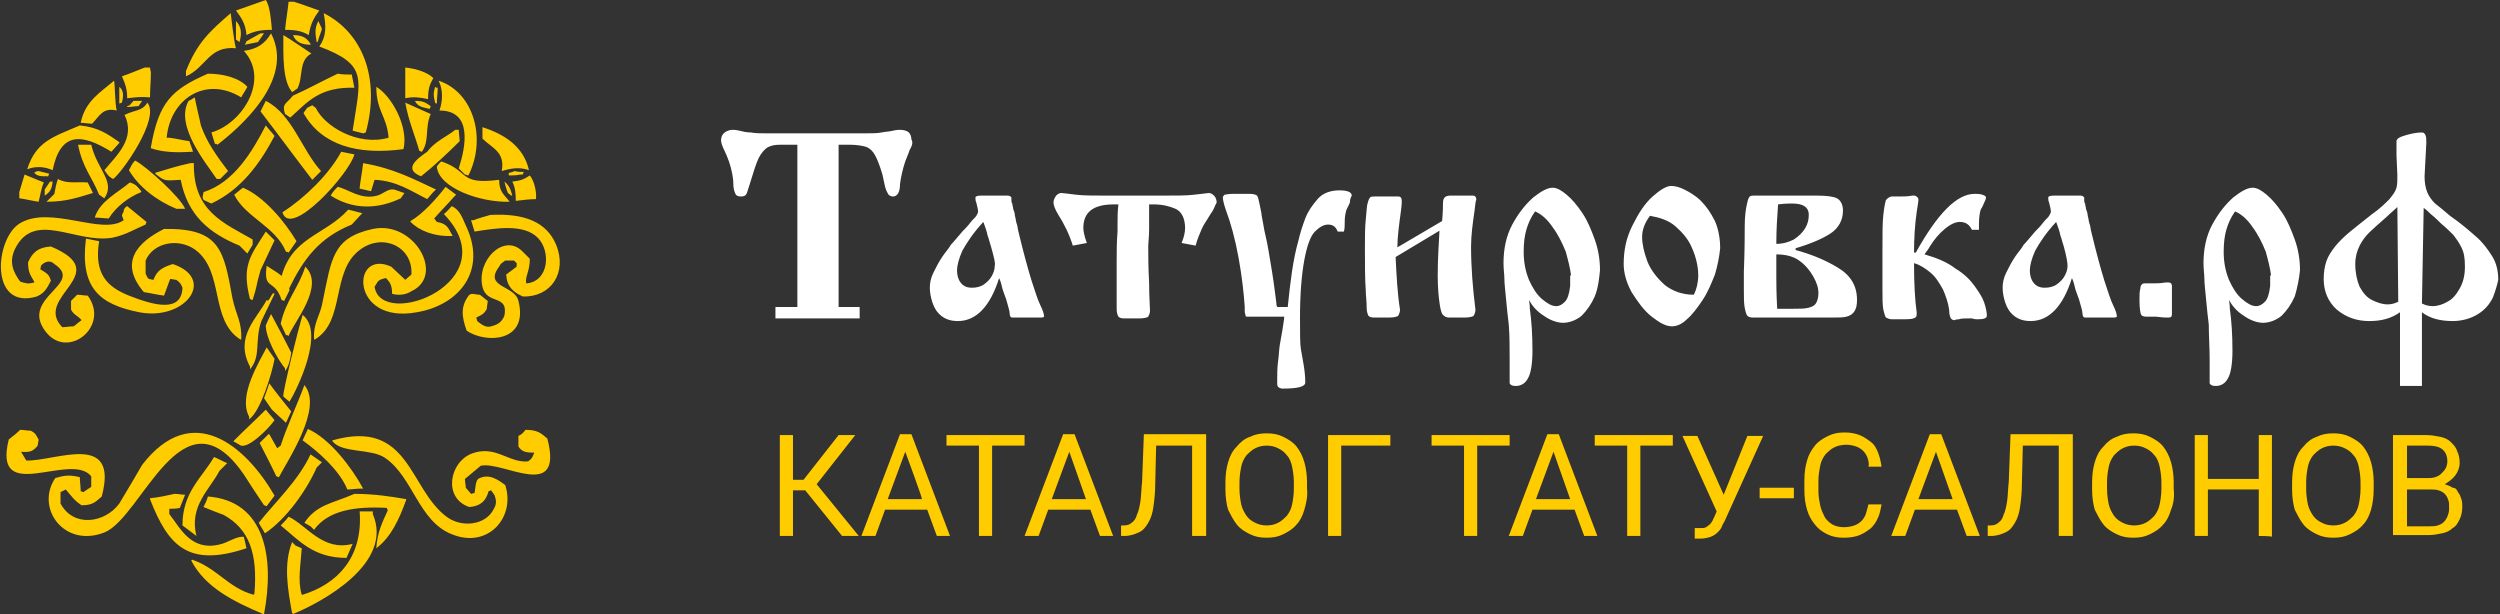 <?xml version="1.0" encoding="utf-8"?>
<!-- Generator: Adobe Illustrator 19.2.0, SVG Export Plug-In . SVG Version: 6.00 Build 0)  -->
<svg version="1.1"
	 id="svg2" xmlns:cc="http://creativecommons.org/ns#" xmlns:dc="http://purl.org/dc/elements/1.1/" xmlns:rdf="http://www.w3.org/1999/02/22-rdf-syntax-ns#" xmlns:svg="http://www.w3.org/2000/svg"
	 xmlns="http://www.w3.org/2000/svg" xmlns:xlink="http://www.w3.org/1999/xlink" x="0px" y="0px" viewBox="0 0 285 70"
	 style="enable-background:new 0 0 285 70;" xml:space="preserve">
<rect x="0" y="0" width="285" height="70" fill="#333333" stroke="none"/>
<style type="text/css">
	.st0{clip-path:url(#SVGID_2_);fill:#FFFFFF;}
	.st1{clip-path:url(#SVGID_4_);fill:#FFCC00;enable-background:new    ;}
	.st2{clip-path:url(#SVGID_6_);fill:#FFCC00;}
</style>
<g>
	<defs>
		<path id="SVGID_1_" d="M103.7,17.1c-0.2,0.6-0.4,1-0.5,1.3c-0.3,0.9-0.5,1.8-0.6,2.6c0,0.9-0.3,1.4-0.8,1.4
			c-0.2,0-0.4-0.1-0.5-0.2c-0.1-0.2-0.2-0.3-0.3-0.6c-0.1-0.2-0.2-0.8-0.4-1.7c-0.3-1-0.6-1.8-0.9-2.3c-0.3-0.5-0.7-0.8-1.1-0.9
			c-0.4-0.1-1-0.2-1.7-0.2h-1.3V35H98v1.3h-9.6V35h2.5V16.5h-1.3h-0.7c-0.6,0-1,0.1-1.4,0.3c-0.3,0.2-0.7,0.6-1,1.2
			c-0.3,0.6-0.6,1.6-1,2.9c-0.2,0.6-0.3,1-0.4,1.2c-0.1,0.2-0.3,0.3-0.6,0.3c-0.4,0-0.6-0.1-0.7-0.4c-0.1-0.2-0.2-0.6-0.2-1
			c0-0.8-0.2-1.7-0.5-2.6c-0.1-0.2-0.2-0.6-0.5-1.2s-0.4-1-0.4-1.2c0-0.3,0.1-0.6,0.3-0.8c0.2-0.2,0.6-0.4,1-0.4
			c0.1,0,0.4,0,0.8,0.1c0.4,0.1,0.8,0.2,1.3,0.2c0.5,0.1,1.1,0.1,1.9,0.1c0.2,0,0.4,0,0.6,0c0.2,0,0.4,0,0.5,0h8.9
			c0.1,0,0.3,0,0.5,0c0.2,0,0.4,0,0.6,0c0.8,0,1.4,0,1.9-0.1c0.5-0.1,0.9-0.1,1.3-0.2c0.4-0.1,0.7-0.1,0.8-0.1c0.4,0,0.8,0.1,1,0.3
			c0.2,0.2,0.3,0.5,0.3,0.8C104.1,16.2,104,16.6,103.7,17.1z M118.5,36.2h-3.1c-0.2,0-0.3-0.2-0.3-0.5c0-0.3-0.2-0.8-0.4-1.6
			c-0.1-0.2-0.2-0.6-0.4-1.1c-0.1-0.4-0.2-0.9-0.4-1.3c-1,3.2-2.6,4.9-4.7,4.9c-0.8,0-1.4-0.2-1.9-0.6c-0.5-0.4-0.8-0.9-1-1.5
			c-0.2-0.6-0.3-1.2-0.3-1.7c0-0.5,0.1-1.1,0.4-1.7c0.3-0.6,0.6-1.2,1-1.8c0.4-0.6,0.8-1,1-1.4c0.3-0.3,0.7-0.8,1.3-1.5
			c0.3-0.3,0.6-0.6,0.9-1c0.3-0.4,0.6-0.6,0.7-0.8c0.1-0.2,0.2-0.3,0.2-0.5c0-0.2-0.1-0.6-0.2-1c-0.1-0.2-0.1-0.4-0.1-0.6
			c0-0.1,0.2-0.2,0.6-0.2h3.1c0.2,0,0.3,0.1,0.4,0.2c0,0.1,0,0.2,0,0.3c0,0.1,0,0.3,0.1,0.4c0,0.2,0.1,0.4,0.1,0.6
			c0.1,0.3,0.2,0.5,0.2,0.8c0.1,0.3,0.1,0.6,0.2,0.9c0.1,0.2,0.1,0.5,0.2,0.9c0.6,2.5,1.1,4.3,1.5,5.6c0.4,1.2,0.7,2.2,1,2.8
			c0.3,0.6,0.4,1,0.4,1.1C119.1,36.2,118.9,36.2,118.5,36.2L118.5,36.2z M113,28.2c-0.2-0.6-0.3-1.1-0.4-1.3
			c-0.1-0.5-0.3-1.1-0.5-1.6c-1.2,1.3-1.9,2.4-2.4,3.3c-0.4,0.9-0.6,1.7-0.6,2.2c0,0.5,0.1,1,0.4,1.4c0.3,0.4,0.7,0.6,1.3,0.6
			c0.5,0,1-0.1,1.4-0.4s0.7-0.6,0.9-1c0.2-0.4,0.3-0.7,0.3-1.1C113.5,30,113.3,29.3,113,28.2z M138,24.4c-0.4,0.7-0.8,1.2-1,1.7
			c-0.2,0.5-0.5,1.1-0.7,1.9l-1.6-0.3c0.3-0.7,0.4-1.3,0.4-1.7c0-1.1-0.4-1.9-1.1-2.2c-0.7-0.3-1.5-0.5-2.5-0.5H131
			c0,0.5,0,1.1,0,1.6c0,0.6,0,1,0,1.2c0,0.9-0.1,1.6-0.1,2c0,1,0,2.4,0.1,4.1c0,1.7,0.1,2.8,0.1,3.2c0,0.3-0.1,0.5-0.2,0.7
			c-0.1,0.1-0.5,0.2-1,0.2h-1.8c-0.3,0-0.5-0.1-0.6-0.2c-0.1-0.2-0.2-0.4-0.2-0.9c0-0.4,0-1.2,0-2.3c0-0.4,0-0.7,0-1
			c0-0.3,0-0.6,0-0.8v-1.3c0-1.1,0-2.3,0.1-3.4c0-0.1,0-0.4,0-1c0-0.6,0-1.3,0.1-2.1H127c-2.4,0-3.5,0.9-3.5,2.7
			c0,0.3,0.1,0.9,0.4,1.7l-1.6,0.3c-0.4-1.3-1-2.5-1.7-3.6c-0.3-0.5-0.5-1-0.5-1.3c0-0.3,0.1-0.5,0.3-0.8c0.2-0.2,0.4-0.3,0.6-0.3
			c0.2,0,0.8,0.1,1.7,0.2c0.8,0.1,2.1,0.1,3.9,0.1h5.6c1.8,0,3.1,0,3.9-0.1c1-0.1,1.6-0.2,1.7-0.2c0.2,0,0.4,0.1,0.6,0.3
			c0.2,0.2,0.3,0.5,0.3,0.8C138.5,23.4,138.4,23.9,138,24.4z M153.9,23c0,0.1-0.1,0.3-0.2,0.5c-0.1,0.2-0.2,0.4-0.2,0.4
			c-0.1,0.3-0.2,0.8-0.2,1.3c0,0.5,0,0.9-0.1,1.2l-0.7,0c-0.2-0.5-0.5-0.8-1.1-0.8c-0.5,0-1,0.3-1.5,0.8c-0.5,0.5-0.9,1.6-1.2,3.2
			c-0.3,1.6-0.5,3.8-0.5,6.6c0,1.8,0,3,0.1,3.6c0.1,0.6,0.2,1.1,0.3,1.7c0.1,0.6,0.2,1.3,0.2,2.1c0,0.5-0.9,0.7-2.6,0.7
			c-0.2,0-0.4-0.1-0.5-0.2c-0.1-0.1-0.1-0.3-0.1-0.5c0-0.9,0-1.7,0.1-2.4c0.1-0.7,0.1-1.3,0.2-1.9c0.1-0.6,0.2-1.1,0.3-1.7
			c0.1-0.7,0.2-1.2,0.2-1.5h-1.7c-0.7,0-1.3,0-1.8,0c-0.4,0-0.7,0-0.7,0c-0.1,0-0.2,0-0.2-0.1c0-0.1-0.1-0.3-0.1-0.5V35
			c-0.1-1.5-0.3-3.4-0.7-5.6c-0.4-2.2-0.9-4-1.5-5.6c-0.2-0.6-0.3-1.1-0.3-1.3c0-0.1,0.1-0.2,0.2-0.3c0.1,0,0.4-0.1,0.9-0.1
			c0.3,0,0.7,0,1.3,0h0.7c0.4,0,0.7,0.1,0.8,0.2s0.2,0.5,0.3,1c0,0.1,0.1,0.4,0.2,1c0,0.2,0.1,0.6,0.2,1.2s0.2,1.1,0.3,1.5
			c0.2,0.8,0.4,2.1,0.7,3.9c0.3,1.8,0.4,3,0.5,3.6c0,0.1,0,0.3,0.1,0.5h1.2c0.3-2.9,0.6-5.4,1.2-7.5c0.2-0.9,0.5-1.8,0.8-2.6
			c0.3-0.8,0.8-1.5,1.4-2.2c0.6-0.7,1.5-1,2.5-1c0.9,0,1.4,0.2,1.4,0.6C153.9,22.7,153.9,22.8,153.9,23L153.9,23z M168.1,24
			c-0.2,1.4-0.4,2.8-0.4,4.1c0,2.4,0.2,4.8,0.5,7.2c0,0.3-0.1,0.5-0.2,0.7c-0.1,0.1-0.5,0.2-1,0.2h-1.8c-0.3,0-0.5-0.1-0.7-0.3
			c-0.2-0.2-0.3-0.7-0.4-1.4c-0.1-0.7-0.2-1.7-0.2-3.1c0-1.7,0.1-3.4,0.2-5.1l-5,3c0.1,2.1,0.2,4.1,0.5,6c0,0.3-0.1,0.5-0.2,0.7
			c-0.1,0.1-0.5,0.2-1,0.2h-1.8c-0.3,0-0.5-0.1-0.6-0.2c-0.1-0.2-0.2-0.5-0.2-0.9c0-0.8-0.1-1.4-0.1-1.9c-0.1-1.4-0.1-3.1-0.1-4.9
			c0-1.3,0-2.4,0.1-3.3c0.1-0.9,0.1-1.5,0.2-1.8c0.1-0.4,0.2-0.6,0.3-0.7c0.1-0.1,0.3-0.1,0.5-0.1h2.7c0.3,0,0.4,0.2,0.4,0.5
			c0,0.1,0,0.5-0.1,1.2c-0.2,1.5-0.4,2.9-0.4,4.1l5.1-3c0.1-1.1,0.1-1.8,0.1-2.1c0-0.3,0.1-0.5,0.2-0.6c0.1-0.1,0.3-0.2,0.6-0.2h2.6
			c0.3,0,0.4,0.2,0.4,0.5C168.2,22.9,168.2,23.3,168.1,24L168.1,24z M181.8,33.8c-0.4,0.9-0.9,1.6-1.5,2.2c-0.6,0.5-1.4,0.8-2.1,0.8
			c-0.7,0-1.5-0.3-2.2-0.8c-0.8-0.5-1.3-1.1-1.7-1.8c0,0.1,0.1,0.4,0.1,1c0.2,1.4,0.3,3,0.3,4.8c0,1.5-0.2,2.6-0.5,3.1
			c-0.3,0.6-0.8,0.9-1.4,0.9c-0.4,0-0.6-0.1-0.7-0.3v-0.2c0-0.4,0-1.2,0-2.5c0-1.4,0-2.7-0.1-4c-0.1-0.8-0.2-1.7-0.3-2.8
			c-0.1-1.1-0.2-1.9-0.2-2.4c0-0.5-0.1-1.1-0.1-1.8c0-1.6,0.3-3.1,1-4.4c0.7-1.3,1.5-2.3,2.4-3.1c0.9-0.7,1.6-1.1,2.2-1.1
			c0.5,0,1,0.3,1.6,0.8c0.6,0.5,1.2,1.2,1.8,2.1c0.6,0.9,1,1.9,1.4,3c0.4,1.1,0.6,2.3,0.6,3.5C182.3,31.8,182.2,32.8,181.8,33.8
			L181.8,33.8z M179.1,31.4c-0.1-0.8-0.3-1.6-0.6-2.7c-0.4-1-0.9-2-1.5-2.8c-0.6-0.9-1.3-1.5-2-1.8c-0.5,0.7-0.8,1.4-1,2.1
			c-0.2,0.7-0.3,1.5-0.3,2.5c0,1.2,0.2,2.2,0.6,3.2c0.4,0.9,0.9,1.7,1.5,2.2c0.6,0.5,1.1,0.8,1.6,0.8c0.4,0,0.7-0.2,1-0.5
			c0.3-0.3,0.5-0.9,0.6-1.8V31.4z M195.5,31.3c-0.4,1-0.8,2-1.4,2.9c-0.6,0.9-1.2,1.7-1.8,2.2c-0.6,0.6-1.2,0.8-1.7,0.8
			c-0.7,0-1.4-0.4-2.3-1.1c-0.9-0.7-1.6-1.7-2.3-2.8c-0.6-1.1-0.9-2.2-0.9-3.2c0-1.6,0.3-3,1-4.4s1.4-2.5,2.3-3.3
			c0.9-0.8,1.6-1.2,2.1-1.2c0.4,0,0.9,0.1,1.5,0.4c0.6,0.3,1.3,0.7,1.9,1.3c0.6,0.6,1.1,1.3,1.6,2.3c0.4,0.9,0.6,2,0.6,3.1
			C196,29.3,195.8,30.3,195.5,31.3L195.5,31.3z M192.9,28.3c-0.4-1-1.1-1.8-1.9-2.5c-0.8-0.7-1.8-1-2.9-1.2
			c-0.6,0.8-0.9,1.6-0.9,2.4c0,0.8,0.2,1.7,0.6,2.8c0.4,1,1.1,1.9,2,2.7c0.9,0.7,2,1.1,3.3,1.1c0.3-0.6,0.5-1.4,0.5-2.2
			C193.6,30.3,193.3,29.2,192.9,28.3z M209.5,30.5c1.5,0.9,2.2,2.1,2.2,3.7c0,0.6-0.1,1-0.3,1.3c-0.2,0.3-0.5,0.5-0.9,0.6
			c-0.4,0.1-0.8,0.1-1.5,0.1h-9.2c-0.3,0-0.5-0.1-0.6-0.2c-0.1-0.1-0.2-0.4-0.3-0.9c-0.1-0.5-0.1-1.2-0.1-2.2c0-0.8,0-1.4,0-1.9
			c0.1-2.6,0.1-4.3,0.1-5.3c0-0.9,0.1-1.7,0.2-2.2c0.1-0.5,0.2-0.9,0.3-1c0.1-0.2,0.3-0.2,0.6-0.2h7.2c1,0,1.8,0.1,2.2,0.3
			c0.4,0.2,0.7,0.7,0.7,1.4c0,1.1-0.5,2-1.4,2.6c-0.9,0.6-2.3,1.2-4,1.7v0.2C206.5,29,208,29.6,209.5,30.5L209.5,30.5z M205.8,26
			c0.3-0.5,0.4-1,0.4-1.5c0-0.5-0.2-0.8-0.5-1c-0.3-0.2-0.8-0.3-1.4-0.3c-0.3,0-0.8,0-1.6,0.1c-0.1,1.4-0.2,2.9-0.2,4.5
			c0.8,0,1.4-0.2,2-0.5C205.1,26.9,205.5,26.5,205.8,26z M202.5,29c0,0,0,0.3,0,1c0,0.6,0,1.1,0,1.5c0,0.7,0,1.9,0.1,3.7
			c0,0,0.3,0,0.7,0c0.5,0,0.9,0,1.1,0c0.7,0,1.3,0,1.7-0.1c0.4-0.1,0.7-0.2,0.9-0.5c0.2-0.3,0.3-0.7,0.3-1.2c0-0.6-0.2-1.2-0.6-1.9
			c-0.4-0.7-0.9-1.3-1.6-1.8C204.4,29.2,203.5,29,202.5,29z M225.8,23.9c-0.1,0.3-0.2,0.9-0.2,1.6c0,0.1,0,0.2,0,0.4
			c0,0.1,0,0.2,0,0.3l-0.8,0c-0.3-0.6-0.7-0.9-1.4-0.9c-0.5,0-1.1,0.3-1.7,0.8c-0.7,0.6-1.2,1.2-1.7,2c-0.2,0.4-0.5,0.7-0.6,0.9
			c1.4,0.4,2.6,0.9,3.5,1.6c1,0.6,1.7,1.3,2.2,2c0.5,0.7,0.9,1.3,1.1,1.9c0.2,0.6,0.3,1.1,0.3,1.5c0,0.3-0.4,0.4-1.1,0.4
			c-0.1,0-0.3,0-0.6-0.1c-0.2,0-0.4,0-0.5,0c-0.4,0-0.7,0-1,0.1c-0.3,0-0.5,0.1-0.5,0.1c-0.2,0-0.3-0.1-0.4-0.2
			c-0.1-0.2-0.2-0.5-0.2-1c-0.1-0.8-0.4-1.6-0.7-2.3c-0.4-0.7-0.8-1.4-1.4-1.9c-0.6-0.5-1.2-0.9-1.9-1.1c0,2.3,0.1,4.2,0.3,5.6v0.3
			c0,0.4-0.5,0.5-1.4,0.5h-1.4c-0.3,0-0.5-0.1-0.7-0.2c-0.1-0.1-0.2-0.5-0.3-0.9c-0.1-0.5-0.1-1.3-0.1-2.3c0-1,0-2.5,0-4.5
			c0-1.8,0-3.2,0.1-4c0.1-0.9,0.2-1.4,0.3-1.7c0.2-0.2,0.4-0.4,0.7-0.4c0.1,0,0.2,0,0.4,0c0.2,0,0.3,0,0.4,0c0.5,0,1,0,1.5-0.1h0.3
			c0.2,0.1,0.4,0.2,0.4,0.5c0,0.2-0.1,0.7-0.2,1.4c-0.2,1.4-0.3,2.9-0.3,4.6h0.2c2.5-4.5,4.7-6.7,6.7-6.7c0.3,0,0.6,0,0.9,0.1
			c0.3,0.1,0.4,0.2,0.4,0.3c0,0.2-0.1,0.4-0.2,0.6C226.1,23.3,226,23.6,225.8,23.9L225.8,23.9z M240.8,36.2h-3.1
			c-0.2,0-0.3-0.2-0.3-0.5c0-0.3-0.2-0.8-0.4-1.6c-0.1-0.2-0.2-0.6-0.4-1.1c-0.1-0.4-0.2-0.9-0.4-1.3c-1,3.2-2.6,4.9-4.7,4.9
			c-0.8,0-1.4-0.2-1.9-0.6c-0.5-0.4-0.8-0.9-1-1.5c-0.2-0.6-0.3-1.2-0.3-1.7c0-0.5,0.1-1.1,0.4-1.7c0.3-0.6,0.6-1.2,1-1.8
			c0.4-0.6,0.8-1,1-1.4c0.3-0.3,0.7-0.8,1.3-1.5c0.3-0.3,0.6-0.6,0.9-1s0.6-0.6,0.7-0.8c0.1-0.2,0.2-0.3,0.2-0.5
			c0-0.2-0.1-0.6-0.2-1c-0.1-0.2-0.1-0.4-0.1-0.6c0-0.1,0.2-0.2,0.6-0.2h3.1c0.2,0,0.3,0.1,0.4,0.2c0,0.1,0,0.2,0,0.3
			c0,0.1,0,0.3,0.1,0.4c0,0.2,0.1,0.4,0.1,0.6c0.1,0.3,0.2,0.5,0.2,0.8c0.1,0.3,0.1,0.6,0.2,0.9c0.1,0.2,0.1,0.5,0.2,0.9
			c0.6,2.5,1.1,4.3,1.5,5.6c0.4,1.2,0.7,2.2,1,2.8c0.3,0.6,0.4,1,0.4,1.1C241.4,36.2,241.2,36.2,240.8,36.2L240.8,36.2z M235.3,28.2
			c-0.2-0.6-0.3-1.1-0.4-1.3c-0.1-0.5-0.3-1.1-0.5-1.6c-1.2,1.3-1.9,2.4-2.4,3.3c-0.4,0.9-0.6,1.7-0.6,2.2c0,0.5,0.1,1,0.4,1.4
			c0.3,0.4,0.7,0.6,1.3,0.6c0.5,0,1-0.1,1.4-0.4c0.4-0.3,0.7-0.6,0.9-1c0.2-0.4,0.3-0.7,0.3-1.1C235.7,30,235.6,29.3,235.3,28.2z
			 M247.6,34.4c0,0.1,0,0.4,0,0.7c0,0.3,0,0.6,0,0.7c0,0.3-0.1,0.4-0.4,0.4H247c-0.6,0-1-0.1-1.3-0.1c-0.4,0-0.8,0-1,0
			c-0.4,0-0.5-0.1-0.6-0.2c-0.1-0.2-0.2-0.7-0.2-1.7c0-0.6,0-1,0.1-1.3c0-0.3,0.1-0.4,0.2-0.5c0.1-0.1,0.2-0.1,0.4-0.1
			c0.3,0,0.6,0,1,0c0.3,0,0.7,0,1.3-0.1h0.3c0.3,0,0.4,0.2,0.4,0.4c0,0.2,0,0.4,0,0.7C247.6,34,247.6,34.2,247.6,34.4z M261.6,33.8
			c-0.4,0.9-0.9,1.6-1.5,2.2c-0.6,0.5-1.4,0.8-2.1,0.8c-0.7,0-1.5-0.3-2.2-0.8c-0.8-0.5-1.3-1.1-1.7-1.8c0,0.1,0.1,0.4,0.1,1
			c0.2,1.4,0.3,3,0.3,4.8c0,1.5-0.2,2.6-0.5,3.1c-0.3,0.6-0.8,0.9-1.4,0.9c-0.4,0-0.6-0.1-0.7-0.3v-0.2c0-0.4,0-1.2,0-2.5
			c0-1.4-0.1-2.7-0.1-4c-0.1-0.8-0.2-1.7-0.3-2.8c-0.1-1.1-0.2-1.9-0.2-2.4c0-0.5-0.1-1.1-0.1-1.8c0-1.6,0.3-3.1,1-4.4
			c0.7-1.3,1.5-2.3,2.4-3.1c0.9-0.7,1.6-1.1,2.2-1.1c0.5,0,1,0.3,1.6,0.8c0.6,0.5,1.2,1.2,1.8,2.1s1,1.9,1.4,3
			c0.4,1.1,0.6,2.3,0.6,3.5C262.1,31.8,261.9,32.8,261.6,33.8L261.6,33.8z M258.9,31.4c-0.1-0.8-0.3-1.6-0.6-2.7
			c-0.4-1-0.9-2-1.5-2.8c-0.6-0.9-1.3-1.5-2-1.8c-0.5,0.7-0.8,1.4-1,2.1c-0.2,0.7-0.3,1.5-0.3,2.5c0,1.2,0.2,2.2,0.6,3.2
			c0.4,0.9,0.9,1.7,1.5,2.2c0.6,0.5,1.1,0.8,1.6,0.8c0.4,0,0.7-0.2,1-0.5c0.3-0.3,0.5-0.9,0.6-1.8V31.4z M284.2,33.9
			c-0.4,0.8-0.9,1.4-1.7,1.9c-0.8,0.5-1.8,0.8-2.9,0.8c-1.4,0-2.6-0.3-3.5-1V44h-2.5v-8.4c-1,0.7-2.1,1-3.5,1
			c-1.4,0-2.6-0.4-3.7-1.3c-1-0.9-1.5-2.1-1.5-3.5c0-0.7,0.1-1.4,0.3-2c0.2-0.6,0.6-1.2,1-1.7c0.4-0.5,1-1.1,1.6-1.6
			c0.6-0.5,1.5-1.2,2.5-2c1-0.7,1.6-1.3,2.1-1.8c0.4-0.5,0.7-0.9,0.8-1.3c0.1-0.4,0.1-0.8,0.1-1.4l-0.1-2.3c0-0.2,0-0.4,0-0.6
			c0-0.2,0-0.3,0-0.5c0-0.1,0-0.2,0-0.3c0-0.1,0-0.2,0-0.2c0-0.3,0.4-0.5,1.1-0.7c0.7-0.2,1.3-0.3,1.8-0.3c0.2,0,0.3,0.1,0.4,0.3
			c0.1,0.2,0.1,0.5,0.1,0.9l-0.2,3.8c0,0.7,0.1,1.3,0.3,1.8c0.2,0.5,0.5,0.9,0.9,1.3c0.4,0.3,1,0.8,1.7,1.4c1.3,0.9,2.2,1.7,3,2.4
			c0.7,0.6,1.3,1.4,1.8,2.2c0.5,0.8,0.7,1.7,0.7,2.7C284.7,32.4,284.5,33.1,284.2,33.9L284.2,33.9z M273.3,23.6
			c-0.4,0.4-0.8,0.7-1.2,1.1c-0.9,0.8-1.6,1.4-2,1.8c-0.4,0.4-0.8,0.9-1.1,1.5c-0.3,0.6-0.5,1.3-0.5,2.1c0,1,0.2,1.9,0.5,2.6
			c0.4,0.7,0.8,1.2,1.4,1.5c0.6,0.3,1.2,0.5,1.8,0.5c0.4,0,0.8-0.1,1.2-0.3L273.3,23.6L273.3,23.6z M280.6,28.2
			c-0.3-0.6-0.6-1-0.9-1.4c-0.4-0.4-0.8-0.8-1.4-1.3c-0.3-0.3-0.7-0.7-1.2-1.1c-0.2-0.2-0.5-0.5-0.8-0.7l-0.2,10.9
			c0.4,0.2,0.8,0.3,1.2,0.3c0.6,0,1.2-0.2,1.7-0.5c0.6-0.3,1-0.8,1.4-1.5c0.4-0.7,0.6-1.5,0.6-2.5C281,29.4,280.9,28.8,280.6,28.2
			L280.6,28.2z"/>
	</defs>
	<clipPath id="SVGID_2_">
		<use xlink:href="#SVGID_1_"  style="overflow:visible;"/>
	</clipPath>
	<rect x="77.7" y="7.6" class="st0" width="211.7" height="39.3"/>
</g>
<g>
	<defs>
		<path id="SVGID_3_" d="M97.9,61.1H96l-4.2-5.2h-1.4v5.2h-1.5V49.6h1.5v5.1h1.2l4-5.1h1.9l-4.4,5.6L97.9,61.1z M106.8,61.1l-1.1-3
			h-4.8l-1.1,3h-1.6l4.4-11.6h1.3l4.4,11.6C108.3,61.1,106.8,61.1,106.8,61.1z M103.2,51.5l-2,5.4h3.9
			C105.2,56.9,103.2,51.5,103.2,51.5z M113.1,50.8v10.3h-1.5V50.8h-3.7v-1.2h8.9v1.2H113.1z M125.4,61.1l-1.1-3h-4.8l-1.1,3h-1.6
			l4.4-11.6h1.3l4.4,11.6H125.4z M121.9,51.5l-2,5.4h3.9L121.9,51.5z M135.9,61.1V50.8h-4.1l-0.1,4.2c0,1.1-0.1,2-0.2,2.7
			c-0.1,0.8-0.3,1.4-0.6,1.9c-0.3,0.5-0.6,0.9-1.1,1.1c-0.4,0.2-1,0.4-1.6,0.4h-0.4v-1.2h0.3c0.4,0,0.7-0.1,0.9-0.3
			c0.3-0.2,0.5-0.5,0.6-0.9c0.2-0.4,0.3-0.9,0.4-1.5c0.1-0.6,0.1-1.4,0.2-2.3l0.2-5.4h7.1v11.6L135.9,61.1L135.9,61.1z M148.7,58.1
			c-0.2,0.7-0.5,1.3-0.9,1.7c-0.4,0.5-0.9,0.8-1.5,1.1c-0.6,0.3-1.2,0.4-1.9,0.4c-0.7,0-1.3-0.1-1.9-0.4c-0.6-0.3-1.1-0.6-1.5-1.1
			c-0.4-0.5-0.7-1.1-1-1.7c-0.2-0.7-0.3-1.5-0.3-2.3V55c0-0.9,0.1-1.6,0.3-2.3c0.2-0.7,0.5-1.3,1-1.8c0.4-0.5,0.9-0.9,1.5-1.1
			c0.6-0.3,1.2-0.4,1.9-0.4c0.7,0,1.3,0.1,1.9,0.4c0.6,0.3,1.1,0.6,1.5,1.1c0.4,0.5,0.7,1.1,0.9,1.8c0.2,0.7,0.3,1.5,0.3,2.3v0.7
			C149.1,56.6,148.9,57.4,148.7,58.1z M147.5,55c0-0.7-0.1-1.3-0.2-1.8c-0.1-0.5-0.3-1-0.6-1.3c-0.3-0.4-0.6-0.6-1-0.8
			c-0.4-0.2-0.8-0.3-1.3-0.3c-0.5,0-0.9,0.1-1.3,0.3c-0.4,0.2-0.7,0.5-1,0.8c-0.3,0.4-0.5,0.8-0.6,1.3c-0.1,0.5-0.2,1.1-0.2,1.8v0.7
			c0,0.7,0.1,1.3,0.2,1.8c0.1,0.5,0.4,1,0.6,1.3c0.3,0.4,0.6,0.6,1,0.8c0.4,0.2,0.8,0.3,1.3,0.3c0.5,0,0.9-0.1,1.3-0.3
			c0.4-0.2,0.7-0.5,1-0.8c0.3-0.4,0.5-0.8,0.6-1.3c0.1-0.5,0.2-1.1,0.2-1.8L147.5,55L147.5,55z M152.9,50.8v10.3h-1.5V49.6h7.1v1.2
			H152.9z M168.4,50.8v10.3h-1.5V50.8h-3.7v-1.2h8.9v1.2H168.4L168.4,50.8z M180.6,61.1l-1.1-3h-4.8l-1.1,3H172l4.4-11.6h1.3
			l4.4,11.6H180.6z M177.1,51.5l-2,5.4h3.9L177.1,51.5L177.1,51.5z M187,50.8v10.3h-1.5V50.8h-3.7v-1.2h8.9v1.2H187L187,50.8z
			 M196.7,59.2c-0.1,0.3-0.3,0.5-0.4,0.8c-0.1,0.3-0.3,0.5-0.5,0.7c-0.2,0.2-0.5,0.4-0.8,0.5c-0.3,0.1-0.7,0.2-1.1,0.2
			c-0.1,0-0.1,0-0.2,0c-0.1,0-0.2,0-0.2,0c-0.1,0-0.1,0-0.2,0s-0.1,0-0.1,0l0-1.2c0,0,0.1,0,0.1,0c0.1,0,0.1,0,0.2,0
			c0.1,0,0.1,0,0.2,0c0.1,0,0.1,0,0.2,0c0.2,0,0.4,0,0.6-0.1c0.1-0.1,0.3-0.2,0.4-0.3c0.1-0.1,0.2-0.2,0.3-0.4
			c0.1-0.1,0.1-0.3,0.2-0.4l0.3-0.7l-3.9-8.6h1.7l3,6.7l2.7-6.7h1.8L196.7,59.2L196.7,59.2z M200.6,56.8v-1.2h3.9v1.2H200.6z
			 M212.9,52.2c-0.1-0.3-0.3-0.6-0.5-0.8c-0.2-0.2-0.5-0.4-0.8-0.5c-0.3-0.1-0.7-0.2-1.1-0.2c-0.5,0-1,0.1-1.4,0.3
			c-0.4,0.2-0.7,0.5-1,0.8c-0.3,0.4-0.5,0.8-0.6,1.3c-0.1,0.5-0.2,1.1-0.2,1.7v1.2c0,0.6,0.1,1.1,0.2,1.6c0.1,0.5,0.3,0.9,0.5,1.3
			c0.2,0.4,0.6,0.7,0.9,0.9c0.4,0.2,0.8,0.3,1.3,0.3c0.5,0,0.9-0.1,1.2-0.2c0.3-0.1,0.6-0.3,0.8-0.5c0.2-0.2,0.4-0.5,0.5-0.8
			c0.1-0.3,0.2-0.7,0.3-1.1h1.5c-0.1,0.5-0.2,1.1-0.4,1.5c-0.2,0.5-0.5,0.9-0.8,1.2c-0.4,0.3-0.8,0.6-1.3,0.8
			c-0.5,0.2-1.1,0.3-1.8,0.3c-0.7,0-1.3-0.1-1.9-0.4c-0.6-0.3-1-0.6-1.4-1.1c-0.4-0.5-0.7-1-0.9-1.7c-0.2-0.7-0.3-1.4-0.3-2.2v-1.2
			c0-0.8,0.1-1.5,0.3-2.2c0.2-0.7,0.5-1.2,0.9-1.7c0.4-0.5,0.9-0.8,1.5-1.1c0.6-0.3,1.2-0.4,1.9-0.4c0.6,0,1.2,0.1,1.7,0.3
			c0.5,0.2,0.9,0.5,1.3,0.8c0.4,0.3,0.6,0.7,0.8,1.2c0.2,0.5,0.3,1,0.4,1.6h-1.5C213.1,52.9,213,52.5,212.9,52.2L212.9,52.2z
			 M224.2,61.1l-1.1-3h-4.8l-1.1,3h-1.6l4.4-11.6h1.3l4.4,11.6H224.2L224.2,61.1z M220.7,51.5l-2,5.4h3.9L220.7,51.5z M234.7,61.1
			V50.8h-4.1l-0.1,4.2c0,1.1-0.1,2-0.2,2.7c-0.1,0.8-0.3,1.4-0.6,1.9c-0.3,0.5-0.6,0.9-1.1,1.1c-0.4,0.2-1,0.4-1.6,0.4h-0.4v-1.2
			h0.3c0.4,0,0.7-0.1,0.9-0.3c0.3-0.2,0.5-0.5,0.6-0.9c0.2-0.4,0.3-0.9,0.4-1.5c0.1-0.6,0.1-1.4,0.2-2.3l0.2-5.4h7.1v11.6
			L234.7,61.1L234.7,61.1z M247.5,58.1c-0.2,0.7-0.5,1.3-0.9,1.7c-0.4,0.5-0.9,0.8-1.5,1.1c-0.6,0.3-1.2,0.4-1.9,0.4
			c-0.7,0-1.3-0.1-1.9-0.4c-0.6-0.3-1.1-0.6-1.5-1.1c-0.4-0.5-0.7-1.1-1-1.7c-0.2-0.7-0.3-1.5-0.3-2.3V55c0-0.9,0.1-1.6,0.3-2.3
			c0.2-0.7,0.5-1.3,1-1.8c0.4-0.5,0.9-0.9,1.5-1.1c0.6-0.3,1.2-0.4,1.9-0.4c0.7,0,1.3,0.1,1.9,0.4c0.6,0.3,1.1,0.6,1.5,1.1
			c0.4,0.5,0.7,1.1,0.9,1.8c0.2,0.7,0.3,1.5,0.3,2.3v0.7C247.9,56.6,247.8,57.4,247.5,58.1L247.5,58.1z M246.4,55
			c0-0.7-0.1-1.3-0.2-1.8c-0.1-0.5-0.3-1-0.6-1.3c-0.3-0.4-0.6-0.6-1-0.8c-0.4-0.2-0.8-0.3-1.3-0.3c-0.5,0-0.9,0.1-1.3,0.3
			c-0.4,0.2-0.7,0.5-1,0.8c-0.3,0.4-0.5,0.8-0.6,1.3c-0.1,0.5-0.2,1.1-0.2,1.8v0.7c0,0.7,0.1,1.3,0.2,1.8c0.1,0.5,0.4,1,0.6,1.3
			c0.3,0.4,0.6,0.6,1,0.8c0.4,0.2,0.8,0.3,1.3,0.3c0.5,0,0.9-0.1,1.3-0.3c0.4-0.2,0.7-0.5,1-0.8c0.3-0.4,0.5-0.8,0.6-1.3
			c0.1-0.5,0.2-1.1,0.2-1.8L246.4,55L246.4,55z M257.5,61.1v-5.3h-5.8v5.3h-1.5V49.6h1.5v5h5.8v-5h1.5v11.6
			C259,61.1,257.5,61.1,257.5,61.1z M270.3,58.1c-0.2,0.7-0.5,1.3-0.9,1.7c-0.4,0.5-0.9,0.8-1.5,1.1c-0.6,0.3-1.2,0.4-1.9,0.4
			c-0.7,0-1.3-0.1-1.9-0.4c-0.6-0.3-1.1-0.6-1.5-1.1c-0.4-0.5-0.7-1.1-1-1.7c-0.2-0.7-0.3-1.5-0.3-2.3V55c0-0.9,0.1-1.6,0.3-2.3
			c0.2-0.7,0.5-1.3,1-1.8c0.4-0.5,0.9-0.9,1.5-1.1c0.6-0.3,1.2-0.4,1.9-0.4c0.7,0,1.3,0.1,1.9,0.4c0.6,0.3,1.1,0.6,1.5,1.1
			c0.4,0.5,0.7,1.1,0.9,1.8c0.2,0.7,0.3,1.5,0.3,2.3v0.7C270.6,56.6,270.5,57.4,270.3,58.1L270.3,58.1z M269.1,55
			c0-0.7-0.1-1.3-0.2-1.8c-0.1-0.5-0.3-1-0.6-1.3c-0.3-0.4-0.6-0.6-1-0.8c-0.4-0.2-0.8-0.3-1.3-0.3c-0.5,0-0.9,0.1-1.3,0.3
			c-0.4,0.2-0.7,0.5-1,0.8c-0.3,0.4-0.5,0.8-0.6,1.3c-0.1,0.5-0.2,1.1-0.2,1.8v0.7c0,0.7,0.1,1.3,0.2,1.8c0.1,0.5,0.4,1,0.6,1.3
			c0.3,0.4,0.6,0.6,1,0.8c0.4,0.2,0.8,0.3,1.3,0.3c0.5,0,0.9-0.1,1.3-0.3c0.4-0.2,0.7-0.5,1-0.8c0.3-0.4,0.5-0.8,0.6-1.3
			c0.1-0.5,0.2-1.1,0.2-1.8L269.1,55L269.1,55z M280.2,56.1c0.2,0.2,0.3,0.5,0.4,0.8c0.1,0.3,0.1,0.6,0.1,0.9c0,0.5-0.1,1-0.3,1.4
			c-0.2,0.4-0.4,0.8-0.8,1c-0.3,0.3-0.7,0.5-1.2,0.6c-0.5,0.1-1,0.2-1.6,0.2h-4V49.6h3.8c0.6,0,1.1,0.1,1.6,0.2
			c0.5,0.1,0.9,0.3,1.2,0.6c0.3,0.3,0.6,0.6,0.7,1c0.2,0.4,0.3,0.8,0.3,1.4c0,0.5-0.2,1-0.5,1.4c-0.3,0.4-0.7,0.7-1.2,1
			c0.3,0.1,0.6,0.2,0.9,0.4C279.9,55.6,280.1,55.8,280.2,56.1L280.2,56.1z M278.8,53.4c0.1-0.2,0.2-0.5,0.2-0.8
			c0-0.6-0.2-1.1-0.6-1.4c-0.4-0.3-0.9-0.4-1.7-0.4h-2.3v3.7h2.3c0.3,0,0.6,0,0.9-0.1c0.3-0.1,0.5-0.2,0.7-0.4
			C278.5,53.8,278.7,53.6,278.8,53.4z M279.1,57c-0.1-0.3-0.2-0.5-0.4-0.7c-0.2-0.2-0.4-0.3-0.7-0.4c-0.3-0.1-0.6-0.1-1-0.1h-2.6
			v4.2h2.5c0.4,0,0.7,0,1-0.1c0.3-0.1,0.5-0.2,0.7-0.4c0.2-0.2,0.3-0.4,0.4-0.6c0.1-0.3,0.2-0.5,0.2-0.9
			C279.2,57.5,279.2,57.2,279.1,57L279.1,57z"/>
	</defs>
	<clipPath id="SVGID_4_">
		<use xlink:href="#SVGID_3_"  style="overflow:visible;"/>
	</clipPath>
	<rect x="79" y="46.9" class="st1" width="209.7" height="20"/>
</g>
<g id="g44">
	<defs>
		<path id="SVGID_5_" d="M30.3,0c0.5,0.7,0.6,2.4,0.7,3.4c-1.4,0-2.1,0.2-2.9,0.6c-0.1-1.3-0.6-2-1.2-2.8C28,0.8,29.2,0.4,30.3,0z
			 M32.5,3.4c0.1-1.1,0.3-2.2,0.4-3.2c0.2,0,0.4,0,0.6,0c1,0.3,2,0.7,2.9,1c-0.6,0.8-1,1.5-1.2,2.8C34.5,3.6,33.9,3.4,32.5,3.4z
			 M26.3,1.5c0,0,0.4,3.5,0.6,4c-3.1-0.3-3.4,2.2-5.7,3.2c0-0.2,0-0.4,0-0.6C22.5,4.8,24,3.5,26.3,1.5z M36.9,1.5
			c4.4,2.2,6.5,7.4,4.8,13.6c-0.1,0-0.2,0.1-0.3,0.1c-0.4-0.1-0.8-0.2-1.2-0.3c0.9-6,1.8-7.5-3.8-9.6C37.2,4.2,37.2,3,36.9,1.5z
			 M26.9,2.4c0.6,0.6,0.7,1.4,0.4,2.4c-0.1-0.1-0.3-0.2-0.4-0.3c0-0.1,0-0.2,0-0.3C26.9,3.5,26.9,3,26.9,2.4z M36.3,2.4
			c0.1,0.3,0.3,0.6,0.4,0.9c-0.1,0.4-0.3,0.8-0.4,1.2c0,0.1-0.1,0.2-0.1,0.3c0,0-0.1,0-0.1,0C35.9,3.7,35.9,3.1,36.3,2.4z M29.7,3.8
			c0.1,0,0.3,0,0.4,0c-0.2,0.3-0.5,0.7-0.7,1c-0.5,0.1-1,0.2-1.5,0.3C28,5,28,4.9,28.1,4.7C28.6,4.4,29.2,4.1,29.7,3.8z M30.9,3.8
			c2.8,5.4-3.8,10.9-6.1,12.7c-0.1-0.1-0.2-0.1-0.3-0.1c-0.1-0.4-0.3-0.9-0.4-1.3c3.5-1,6.7-6,3.7-9.3C29.3,5.6,30.2,5,30.9,3.8z
			 M32.3,4c0.4,0.2,3.2,2.1,3.2,2.1c-1.5,0.8-0.9,2.7-1.6,4c-0.2,0.1-0.4,0.3-0.6,0.4C32.2,9.2,32.3,6.4,32.3,4z M33.4,4
			c1.2,0,1.6,0.4,2,1c0,0,0,0.1,0,0.1C34.4,5.1,33.7,4.8,33.4,4z M16.5,7.7c0.2,0,0.4,0,0.6,0c0,0.2,0.1,0.4,0.1,0.6
			c0,0.9-0.1,1.9-0.1,2.8c-1-0.1-1.7,0-2.6,0.1c0-1-0.2-1.6-0.6-2.5C14.8,8.4,15.7,8,16.5,7.7z M46.2,7.7c1.1,0.1,2.5,0.5,3.2,1.2
			c-0.4,0.7-0.6,1.2-0.6,2.4c-0.9-0.2-1.7-0.3-2.6-0.1C46.2,9.9,46.2,8.8,46.2,7.7z M23.7,8.4c1.8,0,3.6,0.5,4.5,1.5
			c-0.2,0.4-0.5,0.8-0.7,1.2c-4.1-2.5-8.1,0.2-8.5,4.6c0.1,0,0.2,0,0.3,0c0.8,0.1,1.6,0.3,2.3,0.4c0.1,0.4,0.3,0.8,0.4,1.2
			c-1.8,0.1-3.3,0.1-4.8-0.4c0,0,0-0.1,0-0.1C18.1,11.6,19.6,10.2,23.7,8.4z M38.5,8.4c0.5,0.1,1.1,0.1,1.6,0.1
			c0.1,0.5,0.2,1,0.3,1.5c-4-0.1-5.3,1.6-7.3,3.4c-0.2-0.1-0.4-0.3-0.6-0.4c-0.4-1.2,0.1-1.1,0.9-2.1C35,10.2,36.6,9.3,38.5,8.4z
			 M13,9.2c0.1,0.2,0.1,2.6,0.3,3.4c-1.6-0.4-2,0.7-2.8,1.5c-0.4,0-0.9-0.1-1.3-0.1C9.7,11.5,11.5,10.5,13,9.2z M50,9.2
			c4,1.3,5.5,6.6,3.4,10.8c-0.1,0-0.3-0.1-0.4-0.1c-0.2-0.2-0.5-0.5-0.7-0.7c0.8-2.5,1.6-6.6-2.2-6.6C50.5,11.4,50.5,10.2,50,9.2z
			 M13.6,9.9c0.5,0.4,0.5,1,0.3,1.8c-0.1,0-0.2,0.1-0.3,0.1c0-0.1,0-0.2,0-0.3C13.6,11,13.6,10.4,13.6,9.9z M42.9,9.9
			c1.7,1,3.7,4.5,3.1,7.1c-5.2,0.7-9.3-0.4-11.4-4.1c0.1-0.2,0.3-0.4,0.4-0.6c0.2-0.1,0.4-0.2,0.6-0.3c0.1,0.1,0.3,0.2,0.4,0.3
			c1,2.1,4.8,4.4,8.3,3.4C44.1,13.2,42.9,12.7,42.9,9.9z M49.6,9.9c0.1,0.1,0.2,0.1,0.3,0.1c0,0.6-0.1,1.2-0.1,1.8c0,0-0.1,0-0.1,0
			c0,0-0.1-0.1-0.1-0.1C49.4,10.9,49.4,10.6,49.6,9.9z M22.2,11.1c0.2,1.1,0.5,2.2,0.7,3.2c0.7,2,1.9,3.6,3.1,5.2
			c-0.3,0.3-0.6,0.6-0.9,0.9c-0.1,0-0.3,0-0.4,0c-1.2-1.8-4.8-6.1-3.2-8.9C21.8,11.4,22,11.2,22.2,11.1z M15.2,11.5c0.3,0,0.7,0,1,0
			c-0.1,0.2-0.3,0.4-0.4,0.6c-0.4,0-0.9,0.1-1.3,0.1c0-0.1,0-0.1,0-0.1c0.1,0,0.2-0.1,0.3-0.1C14.9,11.8,15.1,11.7,15.2,11.5z
			 M30.3,11.5c3,1.5,4.1,5.6,6.3,8c-0.3,0.3-0.7,0.7-1,1c-2-2.6-3.9-5.2-5.9-7.8C29.9,12.3,30.1,11.9,30.3,11.5z M47.3,11.5
			c1,0,1.2,0.2,1.8,0.6c0,0.1-0.1,0.2-0.1,0.3c0,0-0.1,0-0.1,0C48,12.2,47.6,12.1,47.3,11.5z M16.8,11.7c1.5,1.8-2.9,8-3.9,8.7
			c-0.6-0.3-0.7-0.6-1-1c1.4-1.7,3.6-3.6,2.3-6.3C15.4,12.5,16.2,12.7,16.8,11.7z M46.2,11.7c0.9,0.4,1.8,0.8,2.9,1.3
			c-0.7,1.6-0.1,3-1,4.3c-0.1,0-0.2-0.1-0.3-0.1C47.3,15.4,46.6,13.9,46.2,11.7z M9.1,14.3c2.1,0.2,3.2,1,4.5,1.9c0,0,0,0.1,0,0.1
			c-0.3,0.3-0.6,0.7-0.9,1c-3.4-2.1-5.8-2.3-6.7,2.1c-0.9-0.4-1.9-0.5-2.9-0.1C4.1,16.1,6.1,15.6,9.1,14.3z M30.3,14.3
			c0.3,0.4,0.7,0.8,1,1.2c-1.7,3.2-3.8,6.1-7.2,7.7c-0.3-0.1-0.6-0.3-0.9-0.4c0-0.1-0.1-0.2-0.1-0.3c0-0.2,0.1-0.4,0.1-0.6
			C26.7,20.8,28.8,17.2,30.3,14.3z M55,14.5c2.5,0.8,4.7,2.2,5.3,4.9c-1.1-0.4-2.1-0.2-3.1,0.1c0.4-2.2-1.1-2.6-2.2-3.7
			C55,15.3,55,14.9,55,14.5z M51.9,14.8c0.1,0,0.3,0,0.4,0c0,0.4,0.1,0.9,0.1,1.3c-1.3,1.3-3,2.9-4.4,4c-2-0.8-0.6-1.9,0.7-2.8
			C49.6,16.1,50.9,15.6,51.9,14.8z M8.9,16.5c0.5,0,1,0,1.5,0c0.7,2.9,2.8,4.2,1.5,6.1c-0.2-0.1-0.4-0.3-0.6-0.4
			C10.5,20.2,9.4,19.1,8.9,16.5z M38.9,17.3c0.5,0.1,1,0.2,1.5,0.3c-0.5,2.1-7.3,9.7-8.2,6.6C34.7,22.6,37.5,19.9,38.9,17.3z
			 M15.4,18.3c1.2,0.6,5.2,4.2,5.7,5.5c-0.3,0-0.7,0-1,0c-2.2-0.9-4.3-2.5-5.4-4.4C14.9,19,15.1,18.6,15.4,18.3z M50.3,18.4
			c3.3,1.1,1.9,2.7,6.6,2.1c0,1.4,0.6,1.7,1.2,2.5c-3.4,0.1-8.1-1.6-8.3-4C49.9,18.8,50.1,18.6,50.3,18.4z M21.7,18.6
			c0.1,0,0.3,0,0.4,0c-0.1,5.5,3.4,6.8,6.7,8.7c0,0.2,0,0.4,0,0.6c-0.2,0.3-0.4,0.7-0.6,1c-0.3-0.3-0.6-0.6-0.9-0.9
			c-3.4-1.4-5.9-3.4-6.7-7.5c-1.8,0.1-1.8,0.2-2.9-0.7c0,0,0-0.1,0-0.1C19,19.3,20.3,18.9,21.7,18.6z M41.4,18.6
			c3.5,0.6,5.7,1.8,8.3,3c-0.1,0.1-0.3,0.3-0.4,0.4c-0.2,0.2-0.4,0.5-0.6,0.7c-1.8-0.9-3.5-2.1-6-2.2c-0.1,0.4-0.3,0.9-0.4,1.3
			c-0.4-0.1-0.9-0.2-1.3-0.3c0,0,0-0.1,0-0.1C41.1,20.5,41.3,19.5,41.4,18.6z M4.4,19.5c0.4,0.1,0.8,0.2,1.2,0.3
			c0,0.1-0.1,0.2-0.1,0.3c-0.9,0-1.2,0-1.6-0.4C4,19.6,4.2,19.5,4.4,19.5z M58.7,19.5c0.3,0.1,0.7,0.1,1,0.1c0,0.1-0.1,0.2-0.1,0.3
			c-0.1,0-0.2,0-0.3,0c-0.4,0.1-0.9,0.1-1.3,0.1c0-0.1,0-0.2,0-0.3C58.2,19.7,58.4,19.6,58.7,19.5z M2.8,19.9
			c0.7,0.3,1.5,0.6,2.2,0.9c-0.3,0.6-0.4,1.5-0.6,2.2c-0.7-0.1-1.5-0.3-2.2-0.4c0-0.2,0-0.5,0-0.7C2.4,21.2,2.6,20.6,2.8,19.9z
			 M58.8,22.9c0-1-0.1-1.6-0.4-2.2c1-0.1,1.4-0.3,2-0.7c0.5,0.6,0.8,1.9,0.7,2.7C60.4,22.7,59.6,22.8,58.8,22.9z M6.6,20.4
			c1,0.6,2.3,0.3,3.4,0.4c0.2,0.4,0.4,0.8,0.6,1.2c-1.7,0.5-3,1-5.3,1c0.3-0.3,0.6-0.6,0.9-0.9C6.3,21.5,6.4,21,6.6,20.4z M5.7,20.7
			c0.1,0,0.2,0,0.3,0c-0.1,0.9-0.3,1.2-0.9,1.6c0-0.2,0-0.5,0-0.7C5.3,21.3,5.5,21,5.7,20.7z M57.5,20.7c0.5,0.4,0.7,0.8,0.9,1.6
			c0,0-0.1,0-0.1,0c-0.1-0.1-0.3-0.2-0.4-0.3C57.7,21.5,57.6,21.1,57.5,20.7z M14.8,20.8c0.7,0.2,0.9,0.5,1.3,1c0,0,0,0.1,0,0.1
			c-1.5,0.6-2.9,1.7-3.7,3c-0.5,0-1.1-0.1-1.6-0.1C11.4,22.9,13.4,22,14.8,20.8z M38.5,21.3c1.3,0.3,2.6,1.5,4.5,1
			c0.7-0.2,1.2-0.8,1.9-0.7c0.4,0.1,0.8,0.3,1.2,0.4c-0.1,0.2-0.3,0.4-0.4,0.6c-2.7,1.3-5.5,1.3-8-0.3
			C37.9,21.9,38.2,21.6,38.5,21.3z M50.8,21.3c0.4,0.3,0.8,0.6,1.2,0.9c-0.1,0.1-0.2,0.2-0.3,0.3c-0.7,0.8-1.5,1.6-2.2,2.4
			c0.1,0.1,0.2,0.3,0.3,0.4c1.2,0.2,1.3,0.7,1.8,1.6c-2.1,0.1-3.8-0.6-4.8-1.6c0,0,0-0.1,0-0.1C48.2,24.4,49.8,22.6,50.8,21.3z
			 M27.7,21.4c2.4,1,4.8,3.9,6.1,6.1c-0.3,0.4-0.6,0.9-0.9,1.3c-0.1-0.1-0.2-0.1-0.3-0.1c-1.2-2.9-4.6-3.9-5.9-6.5
			C27.1,21.9,27.4,21.6,27.7,21.4z M14.5,23.5c0.7,0.6,1.5,1.2,2.2,1.8c0,0.1-0.1,0.2-0.1,0.3c-1.2,0.5-2.3,1.2-3.8,1.5
			c-4.2,0.7-8.9-3.2-11.1,1.3c-0.7,1.5-0.2,2.6,0.6,3.7c0.6,0.2,0.9,0.3,1.6,0.1c0,0,0-0.1,0-0.1c-0.4-0.7-0.7-1-0.7-2.2
			c0.5-1.1,1.1-1.7,2.6-1.8c7.4,3.1-2.1,5.7,1.3,9.2c0.4,0,0.9-0.1,1.3-0.1c0.3-0.2,0.6-0.5,0.9-0.7c-0.4-0.5-0.9-0.6-1.2-1.2
			c0-0.3,0-0.7,0-1c0.2-0.2,0.5-0.5,0.7-0.7c0.4,0,0.8,0.1,1.2,0.1c2.6,3.5-2.3,7.4-4.8,4.1c-3-3.9,4.5-5.4,1-7.7
			c-0.3-0.3-0.7-0.4-1.2-0.1c-0.4,0.3-0.3,0.2-0.4,0.7c0.6,0.4,1,0.5,1.2,1.3c-0.4,0.8-0.7,1.4-1.6,1.8c-5.4,1.6-4.8-6.5-2-8.3
			c3.5-2.2,9.4,1.4,11.9-0.4c-0.2-0.6-0.3-0.4,0-1C14.1,23.8,14.3,23.6,14.5,23.5z M51.5,23.5c0.9,0.4,1.2,1.3,1.6,2.2
			c2.5,5.2-0.8,9.1-5.6,9.9c-7.6,1.4-7.5-7.3-2.9-5.2c0.5,0.5,1.1,1,1.6,1.5c0.2-0.2,0.5-0.4,0.7-0.6c0.2-3.2-3.3-4.8-5.9-2.8
			c-3.3,2.5-1.6,8.1-5.1,10.2c0,0-0.1,0-0.1,0c-0.1-2,0.7-2.6,1-4.4c1-4.8,1.1-7.2,5.7-8.2c4.7-1,8.3,5.3,4.4,7.1
			c-0.6,0.4-1.4,0.5-2.2,0.3c0-0.9-0.2-1.3-0.7-1.8c-1,0.2-0.9,0.4-1.3,1c0.8,5,15.3-0.6,7.9-8.3C50.9,24.2,51.2,23.8,51.5,23.5z
			 M39.7,23.9c0.5,0.1,1.1,0.3,1.6,0.4c-0.4,0.4-0.8,0.9-1.2,1.3c-3.7,1.5-5.5,3.9-7.2,7.4c-0.1-0.1-0.2-0.1-0.3-0.1
			c-0.2-0.3-0.4-0.7-0.6-1C33.1,27,37,26.9,39.7,23.9z M55.9,24.5c3.9-0.2,6.4,0.8,7.5,3.4c1.3,3.2-0.6,6-3.8,5.9
			c-1.1-0.5-1.8-1.1-1.9-2.5c0.4-0.3,0.8-0.6,1.2-0.9c0-0.1,0-0.3,0-0.4c-0.1-0.1-0.2-0.2-0.3-0.3c-0.3,0-0.7,0-1,0
			c-0.4,0.3-0.5,0.3-0.7,0.7c-1.8,2.4,1.8,2.1,2.2,3.9c1.2,4.7-3.7,4.9-5.9,3.4c-0.6-1.7-0.7-2.8,0.3-4.1c0.1,0,0.2-0.1,0.3-0.1
			c0.3,0,0.6,0.1,0.9,0.1c0.3,0.2,0.6,0.5,0.9,0.7c0,0.3-0.1,0.6-0.1,0.9c-0.3,0.6-0.6,0.7-1.2,1c0,0.1,0.1,0.3,0.1,0.4
			c0.5,0.4,1,0.8,1.6,0.6c0.8-0.2,1.2-0.5,1.5-1.2c0.5-2.5-2-1.2-2.5-3.3c-0.7-3,2.4-6.1,4.5-4.1c0.3,0.3,0.6,0.6,0.9,0.9
			c0,1.5-0.6,2.1-0.4,2.8c0,0,0.1,0,0.1,0c2.5-0.3,2.7-3.7,1.2-5.2c-1.6-1.6-4.7-1.1-7.2-0.7c-0.1-0.4-0.3-0.9-0.4-1.3
			c0.1,0,0.2,0,0.3,0C54.5,24.9,55.2,24.7,55.9,24.5z M18.7,26.1c6.4-0.1,6.8,2.4,7.8,7.9c0.4,1.9,1.1,2.7,1,4.7c0,0-0.1,0-0.1,0
			c-3.5-2.2-1.8-7.7-5.1-10.2c-1.9-1.4-4.8-0.9-5.7,1.2c0,0.5,0,1,0,1.5c0.3,0.6,0.2,0.6,0.9,0.7c0.4-1.1,1-1.4,2.2-1.8
			c5,1.7,1.4,6.5-3.8,5.5c-4.6-0.9-6.8-2.8-6.1-8.4c0.5,0.1,1,0.2,1.5,0.3c-0.6,3.7,0.9,5.2,3.4,6.2c2.8,1.1,6,2,6.1-0.9
			c-0.2-0.5-0.3-0.6-0.7-0.9c-0.2,0-0.5-0.1-0.7-0.1c-0.2,0.6-0.5,1.3-0.7,1.9c-0.8-0.1-1.6-0.3-2.3-0.4
			C13.5,29.9,15.7,27.6,18.7,26.1z M30.3,26.4c0.3,0.3,0.7,0.7,1,1c-0.5,1.1-1.1,2.3-1.6,3.4c-0.6,2.1-0.3,1.5-0.9,3.4
			c-0.1,0-0.2-0.1-0.3-0.1C27.5,30.2,28.6,29.1,30.3,26.4z M30.4,30.3c1,0.7,2.5,1.3,2.6,2.8c-0.2,0.4-0.4,0.8-0.6,1.2
			c-0.1,0-0.2-0.1-0.3-0.1C31.3,31.7,30,33.2,30.4,30.3z M34.8,30.4c2.3,2.2-1.3,6.3-1.9,7.9c-0.1-0.1-0.2-0.1-0.3-0.1
			c-0.2-0.4-0.4-0.9-0.6-1.3C32.6,34.2,34,32.9,34.8,30.4z M30.4,34.2c0.3,0.4,0.6-1.1,0.9-0.7c-0.5,1-1,2.1-1.5,3.1
			c-0.8,2.2,0,4-1.3,5.5c0-0.1,0-0.2,0-0.3C26.7,38.4,29.3,36.3,30.4,34.2z M30.9,35.8c0.8,1.5,1.6,3,2.3,4.4
			c-0.1,0.8-0.3,1.6-0.7,2.1c0-0.1,0-0.2,0-0.3c-0.9-1.1-2.2-3.5-2.2-4.9C30.5,36.6,30.7,36.2,30.9,35.8z M34.5,35.9
			c2.6,2-0.7,8.6-1.5,9.9c-0.2-0.2-0.5-0.4-0.7-0.6C32.2,44.7,34,37.5,34.5,35.9z M30.4,39.6c0.3,0.4,0.6,0.9,0.9,1.3
			c-0.3,1.7-1.6,6-2.9,6.9c0-0.1,0-0.2,0-0.3C27.1,45.1,29.6,41.2,30.4,39.6z M30.7,43.7c0.8,1.1,1.7,2.2,2.5,3.2
			c-0.2,0.4-0.4,0.9-0.6,1.3c-0.5-0.5-1.1-1-1.6-1.5c-0.3-0.4-0.6-0.9-0.9-1.3C30.3,44.9,30.5,44.3,30.7,43.7z M34.7,43.9
			c2.2,2.6-2,8.7-2.9,10.5c-0.1,0-0.2-0.1-0.3-0.1c-0.6-1.3-1.3-2.6-1.9-3.8c0.3-0.3,0.7-0.7,1-1c0,0,0.1,0,0.1,0
			c0.3,0.5,0.6,1.1,0.9,1.6c0.1-0.1,0.3-0.2,0.4-0.3C32.7,48.6,33.9,46.1,34.7,43.9z M30.3,46.7c0.3,0.4,0.7,0.8,1,1.2
			c-0.7,1-3.2,3.5-4,2.8c-0.2-0.1-0.5-0.3-0.7-0.4C27.9,49,29.1,47.9,30.3,46.7z M35.1,48.9c2.5,1.1,5,4.4,6.3,6.8
			c-0.1,0-0.2,0-0.3,0c-0.5,0-1,0.1-1.5,0.1c-0.9-2.2-3.3-4.3-5.1-5.6C34.7,49.8,34.9,49.3,35.1,48.9z M2.3,49
			c0.4,0,0.8,0.1,1.2,0.1c0.6,0.3,0.6,0.5,0.9,1c0,0.2-0.1,0.5-0.1,0.7c-0.5,0.6-0.8,0.8-1.9,0.7c0.2,0.3,0.4,0.7,0.6,1
			c3.3,0.1,10.6-3.4,8.6,4.1c-0.7,0.6-1,1-2.3,1c-0.9-0.6-1.1-1-1.8-1.8c-0.2,0.1-0.4,0.2-0.6,0.3c0,0.4,0,0.9,0,1.3
			c1.5,2.8,5.1,2.2,6.7,0c0.9-1.5,1.8-3,2.6-4.4c5.7-7.4,11.8-2.2,15.1,3.5c-0.3,0.4-0.6,0.8-0.9,1.2c-0.1,0-0.2-0.1-0.3-0.1
			c-0.8-1.2-1.6-2.4-2.3-3.5c-7-10.2-11.6,4.9-15.9,6.6c-4.6,1.8-7.9-2.8-5.6-6.2c1-0.3,1.6-0.4,2.8-0.1c0,0.5,0.1,1.1,0.1,1.6
			c0.1,0,0.2,0.1,0.3,0.1c0.3-0.2,0.6-0.4,0.9-0.6c0-0.4,0-0.8,0-1.2C8.1,51.4-0.9,57.7,1,50.1C1.5,49.7,1.9,49.4,2.3,49z M59.9,49
			c1.4,0,1.8,0.4,2.5,1c1.9,7.3-5.1,2.5-7.6,3.1c-0.6,0.5-1.2,1-1.8,1.5c0,0.3,0.1,0.7,0.1,1c0.2,0.2,0.4,0.5,0.6,0.7
			c0.1,0,0.3-0.1,0.4-0.1c0.1-0.5,0.1-1.3,0.4-1.6c1.2-0.7,2.3,0.1,3.1,0.7c1.2,3.7-2,7.3-6.1,5.6c-3.8-1.5-4.4-6.5-7.6-8.7
			c-1.6-1.1-4.9-0.5-6-1.9c0,0,0-0.1,0-0.1c8.8-2.5,8.7,5.5,13,8.7c1.7,1.3,4.5,1,5.4-0.9c0.3-0.5,0.3-0.9,0.1-1.5
			c-0.1-0.2-0.3-0.4-0.4-0.6c-0.1,0-0.2,0.1-0.3,0.1c-0.3,1.1-0.9,1.7-2.2,1.8c-3-1-2.3-5.1,0.3-6.1c2.7-1,4.2,1.1,6.4,0.9
			c0.4-0.3,0.5-0.4,0.7-1c-1,0-1.4-0.1-1.8-0.7c0-0.4,0-0.8,0-1.2C59.5,49.5,59.7,49.3,59.9,49z M35.4,51.8c0.4,0.3,0.9,0.6,1.3,0.9
			c-0.2,0.2-0.4,0.4-0.6,0.6c-1.2,2.7-3.5,5.9-5.9,7.5c-0.2-0.4-0.5-0.8-0.7-1.2C31.4,57.2,34,54.8,35.4,51.8z M24.4,52.1
			c0.5,0.2,1,0.5,1.5,0.7c-0.3,0.3-0.6,0.6-0.9,0.9c-1,2-3.5,4-2.6,7.4c-0.5-0.4-1.1-0.8-1.6-1.2C20.8,56.1,23,54.5,24.4,52.1z
			 M19.9,56.3c0.4,0,0.8,0.1,1.2,0.1c-0.2,0.5-0.4,1-0.6,1.5c-0.4,0.1-0.8,0.1-1.2,0.1c0,0.2,0,0.4,0,0.6c1.2,1.5,2.4,4.2,5.6,3.5
			c1.1-0.2,2-1,2.9-0.9c0.1,0.4,0.2,0.9,0.3,1.3c-6.6,2.2-8.9-0.2-11-5.6c0,0,0-0.1,0-0.1C18.1,56.7,19,56.5,19.9,56.3z M40.4,56.3
			c2.3,0,4.1,0.3,5.9,0.6c0,0,0,0.1,0,0.1c-0.8,2.2-1.7,4.2-3.4,5.5c0.1-1.8,0.7-3,1.3-4.3c0-0.1-0.1-0.2-0.1-0.3
			c-3.7-0.2-6.7,0.3-8.3,2.5c-0.1-0.1-0.3-0.3-0.4-0.4c-0.2-0.1-0.5-0.3-0.7-0.4C36.1,57.5,37.9,57.4,40.4,56.3z M23.7,56.6
			c6.6,0.5,7.6,7.1,6.4,13.4c0,0-0.1,0-0.1,0c-3.3-1.4-6.6-3-8.2-6.1c0,0,0.1-0.1,0.1-0.1c2.9,1,4.1,3.2,7,4c0,0,0.1-0.1,0.1-0.1
			c0.4-4.6-0.6-7.4-3.5-9c-0.8-0.3-1.6-0.6-2.3-0.9C23.4,57.4,23.6,57,23.7,56.6z M41,58.3c0.5,0,1,0,1.5,0c0,0.1,0,0.2,0,0.3
			c2.4,5.6-5.7,10-9.1,11.4c0-0.1-0.1-0.1-0.1-0.1c-0.5-2.7-1-5.6,0-8.1c0.1,0.1,0.3,0.3,0.4,0.4c0.2,0.1,0.5,0.2,0.7,0.3
			c-0.1,1.7-0.5,3.7,0,5.3c0,0,0.1,0,0.1,0C38.4,66.6,41.4,63.6,41,58.3z M32.9,58.9c2.1,1,3.9,4,7.3,3.1c-0.2,0.5-0.5,1.1-0.7,1.6
			c-3.8,0-5.4-2-7.5-3.7C32.3,59.6,32.6,59.3,32.9,58.9z"/>
	</defs>
	<clipPath id="SVGID_6_">
		<use xlink:href="#SVGID_5_"  style="overflow:visible;"/>
	</clipPath>
	<rect x="-8.3" y="-8.7" class="st2" width="77.7" height="85.7"/>
</g>
</svg>
